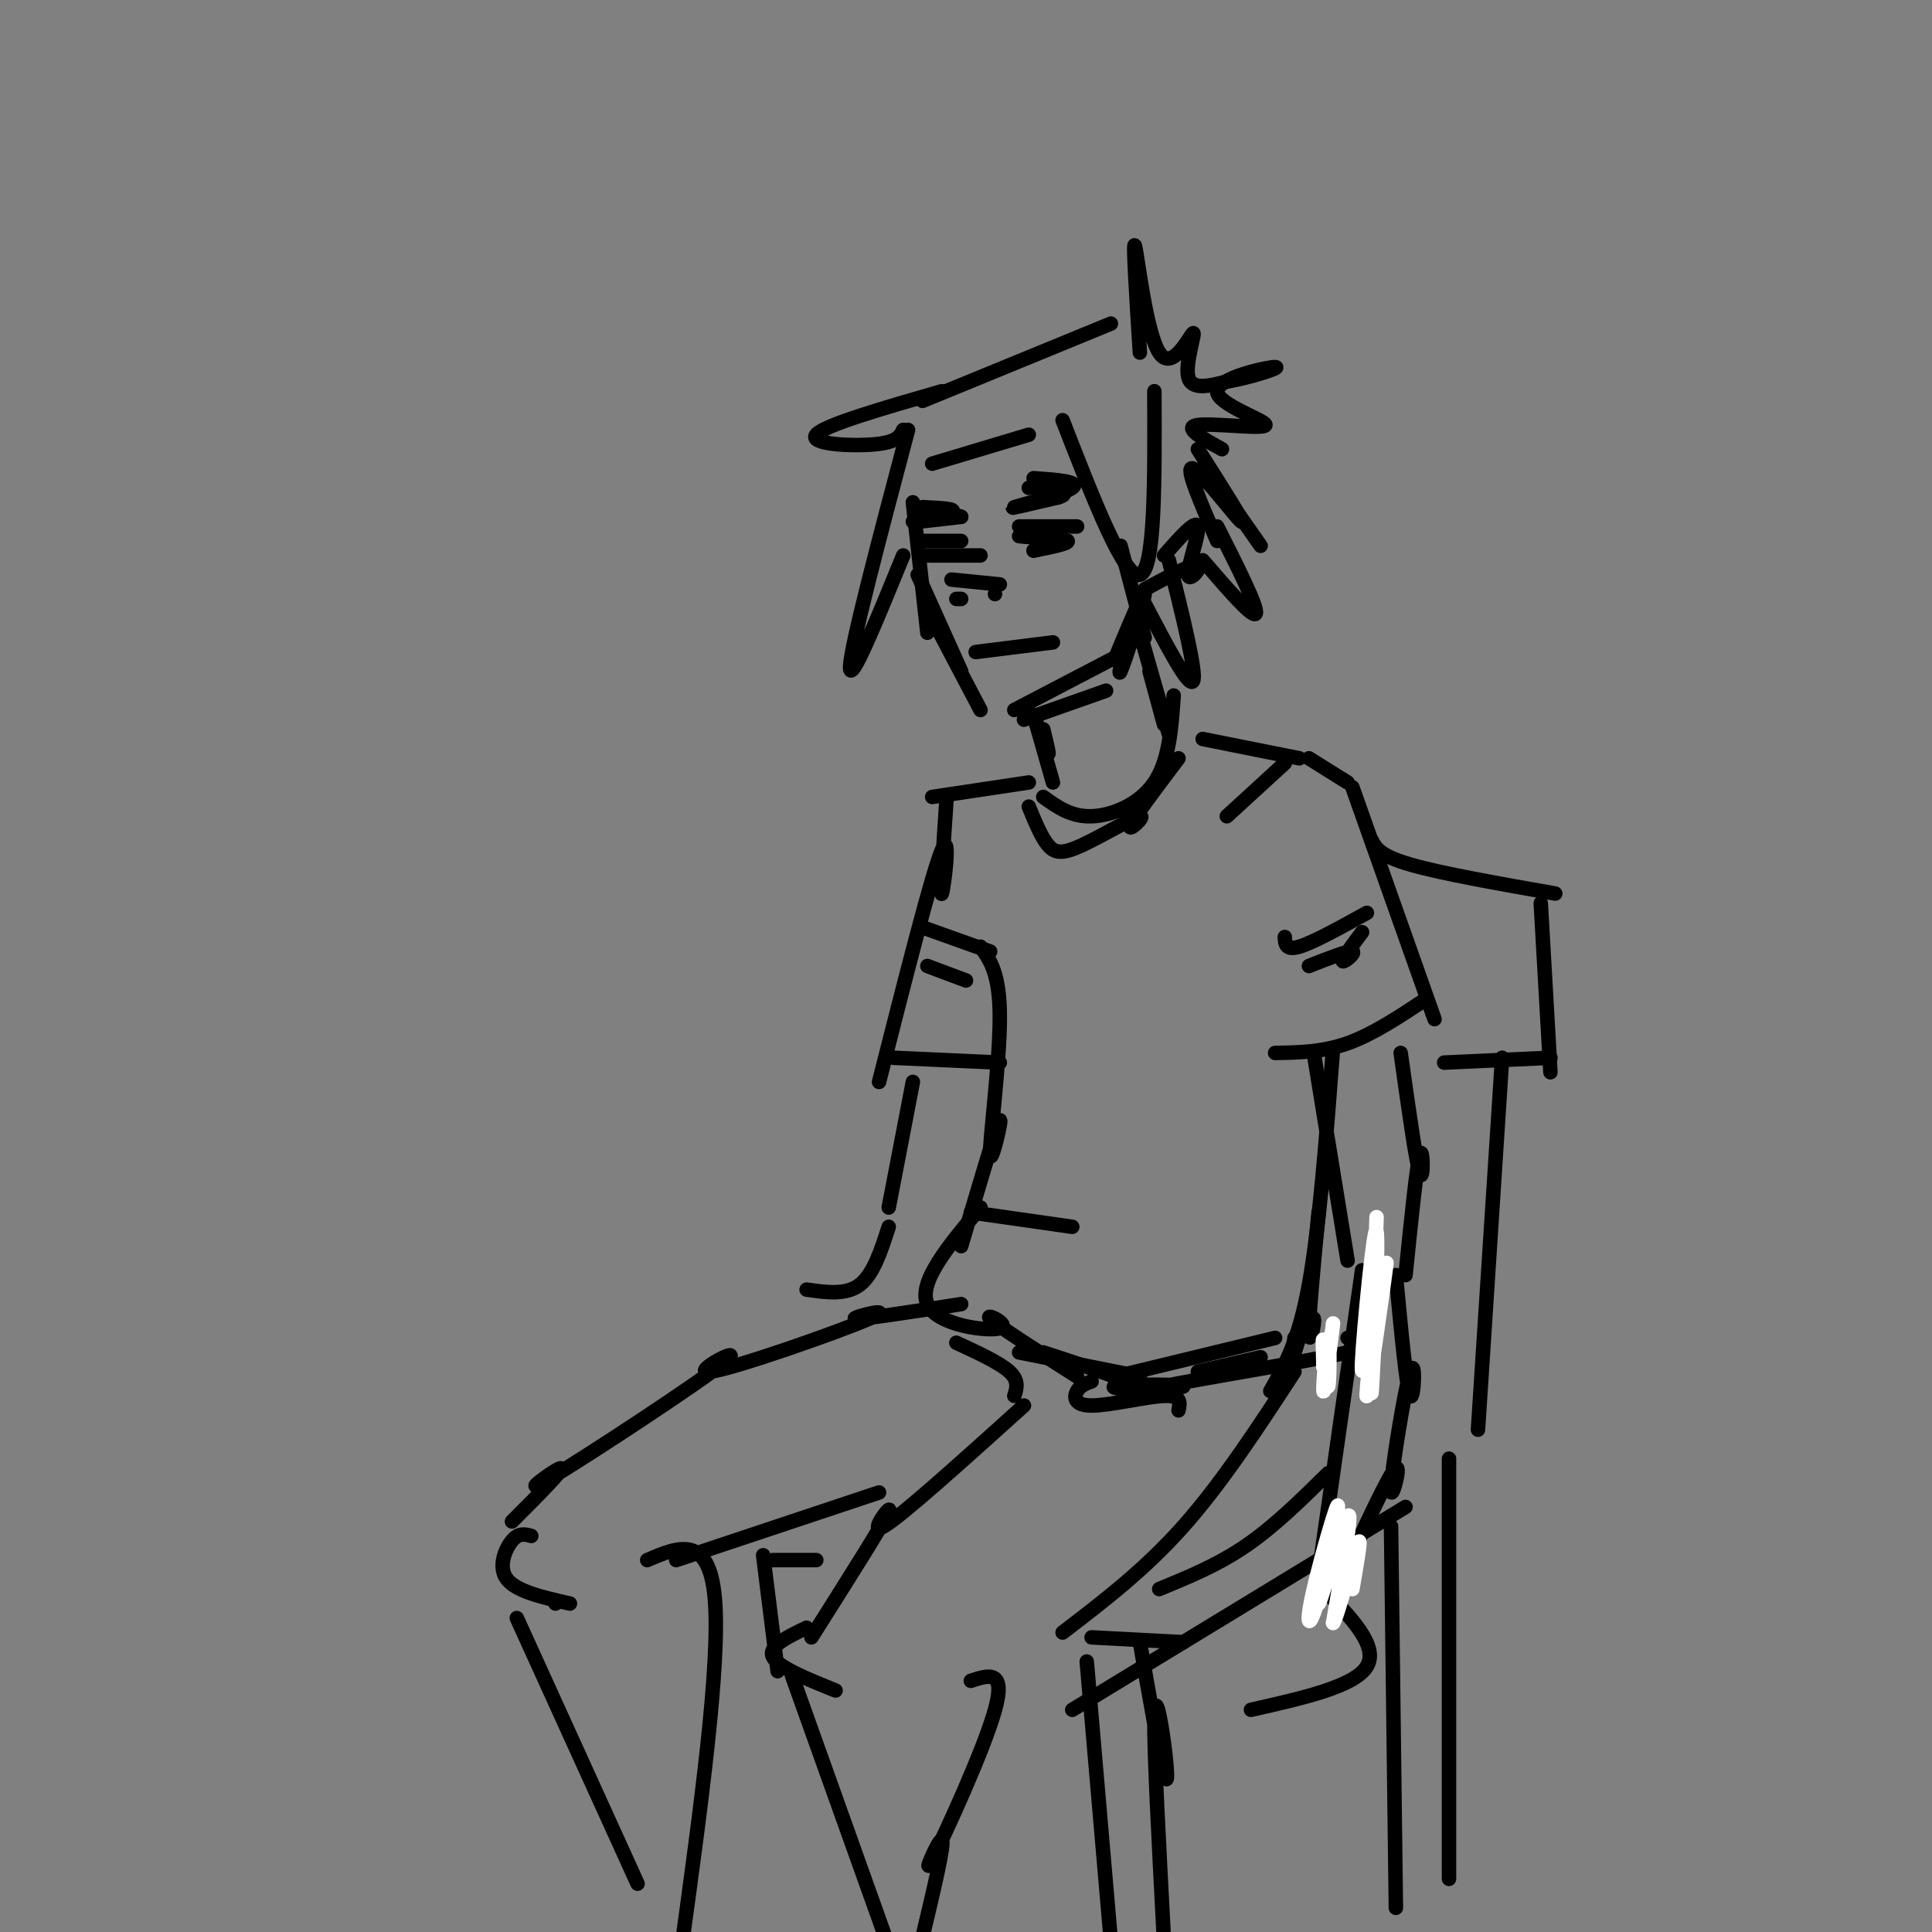 <svg viewBox='0 0 400 400' version='1.1' xmlns='http://www.w3.org/2000/svg' xmlns:xlink='http://www.w3.org/1999/xlink'><rect x="0" y="0" width="400" height="400" fill="#808080" stroke="none"/><g fill='none' stroke='#000000' stroke-width='3' stroke-linecap='round' stroke-linejoin='round'><path d='M189,104c0.000,0.000 3.000,27.000 3,27'/><path d='M190,119c0.000,0.000 9.000,20.000 9,20'/><path d='M193,128c0.000,0.000 10.000,19.000 10,19'/><path d='M212,149c0.000,0.000 17.000,-6.000 17,-6'/><path d='M210,147c0.000,0.000 23.000,-12.000 23,-12'/><path d='M231,136c3.167,-7.601 6.333,-15.202 6,-13c-0.333,2.202 -4.167,14.208 -5,16c-0.833,1.792 1.333,-6.631 2,-9c0.667,-2.369 -0.167,1.315 -1,5'/><path d='M233,135c-0.333,1.333 -0.667,2.167 -1,3'/><path d='M241,115c3.310,-3.756 6.619,-7.512 7,-6c0.381,1.512 -2.167,8.292 -2,10c0.167,1.708 3.048,-1.655 2,-2c-1.048,-0.345 -6.024,2.327 -11,5'/><path d='M236,131c0.000,0.000 6.000,21.000 6,21'/><path d='M238,139c0.000,0.000 3.000,11.000 3,11'/><path d='M214,148c1.333,3.750 2.667,7.500 3,8c0.333,0.500 -0.333,-2.250 -1,-5'/><path d='M214,148c0.000,0.000 4.000,14.000 4,14'/><path d='M203,196c2.024,2.810 4.048,5.619 4,15c-0.048,9.381 -2.167,25.333 -2,28c0.167,2.667 2.619,-7.952 2,-7c-0.619,0.952 -4.310,13.476 -8,26'/><path d='M199,270c-10.744,1.673 -21.489,3.345 -22,3c-0.511,-0.345 9.211,-2.708 3,0c-6.211,2.708 -28.355,10.488 -33,11c-4.645,0.512 8.209,-6.244 3,-2c-5.209,4.244 -28.479,19.489 -36,24c-7.521,4.511 0.708,-1.711 2,-2c1.292,-0.289 -4.354,5.356 -10,11'/><path d='M110,318c-1.289,-0.356 -2.578,-0.711 -4,1c-1.422,1.711 -2.978,5.489 -1,8c1.978,2.511 7.489,3.756 13,5'/><path d='M115,332c0.000,0.000 0.000,0.000 0,0'/><path d='M212,291c-12.711,11.467 -25.422,22.933 -29,25c-3.578,2.067 1.978,-5.267 1,-3c-0.978,2.267 -8.489,14.133 -16,26'/><path d='M167,337c-4.000,1.917 -8.000,3.833 -7,6c1.000,2.167 7.000,4.583 13,7'/><path d='M220,338c8.500,-6.500 17.000,-13.000 25,-22c8.000,-9.000 15.500,-20.500 23,-32'/><path d='M216,280c9.022,2.945 18.044,5.890 19,7c0.956,1.110 -6.153,0.386 -4,0c2.153,-0.386 13.567,-0.433 14,0c0.433,0.433 -10.114,1.347 -4,0c6.114,-1.347 28.890,-4.956 38,-7c9.110,-2.044 4.555,-2.522 0,-3'/><path d='M276,217c-1.417,18.583 -2.833,37.167 -5,49c-2.167,11.833 -5.083,16.917 -8,22'/><path d='M280,163c0.000,0.000 17.000,48.000 17,48'/><path d='M295,207c-5.417,3.583 -10.833,7.167 -16,9c-5.167,1.833 -10.083,1.917 -15,2'/><path d='M266,194c0.083,1.417 0.167,2.833 3,2c2.833,-0.833 8.417,-3.917 14,-7'/><path d='M271,200c4.111,-1.622 8.222,-3.244 9,-3c0.778,0.244 -1.778,2.356 -2,2c-0.222,-0.356 1.889,-3.178 4,-6'/><path d='M249,153c0.000,0.000 20.000,4.000 20,4'/><path d='M266,158c0.000,0.000 -12.000,11.000 -12,11'/><path d='M213,162c0.000,0.000 -20.000,3.000 -20,3'/><path d='M196,165c-0.711,10.511 -1.422,21.022 -1,20c0.422,-1.022 1.978,-13.578 0,-9c-1.978,4.578 -7.489,26.289 -13,48'/><path d='M185,219c0.000,0.000 22.000,1.000 22,1'/><path d='M191,192c0.000,0.000 14.000,5.000 14,5'/><path d='M192,200c0.000,0.000 8.000,3.000 8,3'/><path d='M189,224c0.000,0.000 -5.000,26.000 -5,26'/><path d='M272,218c0.000,0.000 7.000,43.000 7,43'/><path d='M290,218c1.622,11.556 3.244,23.111 4,25c0.756,1.889 0.644,-5.889 0,-4c-0.644,1.889 -1.822,13.444 -3,25'/><path d='M220,87c6.417,16.500 12.833,33.000 16,32c3.167,-1.000 3.083,-19.500 3,-38'/><path d='M216,165c2.867,2.067 5.733,4.133 10,4c4.267,-0.133 9.933,-2.467 13,-7c3.067,-4.533 3.533,-11.267 4,-18'/><path d='M213,167c1.293,3.161 2.587,6.322 4,8c1.413,1.678 2.946,1.872 7,0c4.054,-1.872 10.630,-5.812 12,-6c1.370,-0.188 -2.466,3.375 -2,2c0.466,-1.375 5.233,-7.687 10,-14'/><path d='M211,109c0.000,0.000 12.000,0.000 12,0'/><path d='M191,112c0.000,0.000 8.000,0.000 8,0'/><path d='M197,120c0.000,0.000 10.000,1.000 10,1'/><path d='M202,135c0.000,0.000 16.000,-2.000 16,-2'/><path d='M188,89c-5.917,22.333 -11.833,44.667 -12,49c-0.167,4.333 5.417,-9.333 11,-23'/><path d='M191,83c0.000,0.000 39.000,-16.000 39,-16'/><path d='M236,73c-0.756,-11.981 -1.512,-23.962 -1,-22c0.512,1.962 2.292,17.866 5,22c2.708,4.134 6.344,-3.502 7,-4c0.656,-0.498 -1.670,6.144 -1,9c0.670,2.856 4.335,1.928 8,1'/><path d='M254,79c4.457,-0.710 11.600,-2.986 10,-3c-1.600,-0.014 -11.944,2.233 -12,5c-0.056,2.767 10.177,6.053 10,7c-0.177,0.947 -10.765,-0.444 -14,0c-3.235,0.444 0.882,2.722 5,5'/><path d='M248,93c5.022,7.889 10.044,15.778 9,15c-1.044,-0.778 -8.156,-10.222 -10,-11c-1.844,-0.778 1.578,7.111 5,15'/><path d='M211,111c0.000,0.000 10.000,1.000 10,1'/><path d='M221,112c0.500,0.500 -3.250,1.250 -7,2'/><path d='M214,114c0.000,0.000 3.500,-1.000 7,-2'/><path d='M194,115c3.267,0.000 6.533,0.000 5,0c-1.533,0.000 -7.867,0.000 -8,0c-0.133,-0.000 5.933,0.000 12,0'/><path d='M213,101c0.000,0.000 7.000,-1.000 7,-1'/><path d='M220,100c0.833,-0.167 -0.583,-0.083 -2,0'/><path d='M191,105c3.644,0.178 7.289,0.356 6,1c-1.289,0.644 -7.511,1.756 -8,2c-0.489,0.244 4.756,-0.378 10,-1'/><path d='M199,107c-0.356,-0.378 -6.244,-0.822 -8,-1c-1.756,-0.178 0.622,-0.089 3,0'/><path d='M214,99c4.911,0.356 9.822,0.711 8,2c-1.822,1.289 -10.378,3.511 -12,4c-1.622,0.489 3.689,-0.756 9,-2'/><path d='M219,103c1.667,-0.500 1.333,-0.750 1,-1'/><path d='M193,96c0.000,0.000 20.000,-6.000 20,-6'/><path d='M232,113c0.000,0.000 5.000,19.000 5,19'/><path d='M237,125c4.583,8.750 9.167,17.500 10,16c0.833,-1.500 -2.083,-13.250 -5,-25'/><path d='M249,116c5.250,6.083 10.500,12.167 11,11c0.500,-1.167 -3.750,-9.583 -8,-18'/><path d='M254,103c0.000,0.000 7.000,10.000 7,10'/><path d='M195,81c-12.178,3.511 -24.356,7.022 -26,9c-1.644,1.978 7.244,2.422 12,2c4.756,-0.422 5.378,-1.711 6,-3'/><path d='M140,323c0.000,0.000 42.000,-14.000 42,-14'/><path d='M226,286c-1.179,0.429 -2.357,0.857 -3,2c-0.643,1.143 -0.750,3.000 3,3c3.750,0.000 11.357,-1.857 15,-2c3.643,-0.143 3.321,1.429 3,3'/><path d='M198,278c4.500,2.083 9.000,4.167 11,6c2.000,1.833 1.500,3.417 1,5'/><path d='M107,335c0.000,0.000 25.000,55.000 25,55'/><path d='M164,347c0.000,0.000 20.000,56.000 20,56'/><path d='M201,348c3.667,-1.208 7.333,-2.417 5,6c-2.333,8.417 -10.667,26.458 -13,31c-2.333,4.542 1.333,-4.417 2,-4c0.667,0.417 -1.667,10.208 -4,20'/><path d='M284,174c0.833,1.583 1.667,3.167 8,5c6.333,1.833 18.167,3.917 30,6'/><path d='M319,187c0.000,0.000 2.000,35.000 2,35'/><path d='M299,220c0.000,0.000 22.000,-1.000 22,-1'/><path d='M311,219c0.000,0.000 -5.000,77.000 -5,77'/><path d='M222,354c0.000,0.000 69.000,-42.000 69,-42'/><path d='M226,339c0.000,0.000 19.000,1.000 19,1'/><path d='M240,329c6.083,-2.500 12.167,-5.000 18,-9c5.833,-4.000 11.417,-9.500 17,-15'/><path d='M236,340c2.042,11.667 4.083,23.333 5,27c0.917,3.667 0.708,-0.667 0,-6c-0.708,-5.333 -1.917,-11.667 -2,-5c-0.083,6.667 0.958,26.333 2,46'/><path d='M225,344c0.000,0.000 5.000,58.000 5,58'/><path d='M300,302c0.000,0.000 0.000,87.000 0,87'/><path d='M288,316c0.000,0.000 1.000,79.000 1,79'/><path d='M282,263c0.000,0.000 -10.000,70.000 -10,70'/><path d='M289,264c1.121,11.927 2.242,23.853 3,25c0.758,1.147 1.152,-8.486 0,-5c-1.152,3.486 -3.848,20.093 -4,24c-0.152,3.907 2.242,-4.884 1,-4c-1.242,0.884 -6.121,11.442 -11,22'/><path d='M274,329c5.750,5.917 11.500,11.833 9,16c-2.500,4.167 -13.250,6.583 -24,9'/><path d='M184,254c-1.583,4.917 -3.167,9.833 -6,12c-2.833,2.167 -6.917,1.583 -11,1'/><path d='M158,322c0.000,0.000 3.000,24.000 3,24'/><path d='M160,323c0.000,0.000 9.000,0.000 9,0'/><path d='M134,323c6.417,-2.750 12.833,-5.500 14,8c1.167,13.500 -2.917,43.250 -7,73'/><path d='M271,157c0.000,0.000 8.000,5.000 8,5'/><path d='M198,124c0.000,0.000 1.000,0.000 1,0'/><path d='M206,123c0.000,0.000 0.000,0.000 0,0'/><path d='M201,251c0.000,0.000 21.000,3.000 21,3'/><path d='M203,250c-6.512,7.756 -13.024,15.512 -11,20c2.024,4.488 12.583,5.708 15,5c2.417,-0.708 -3.310,-3.345 -2,-2c1.310,1.345 9.655,6.673 18,12'/><path d='M211,280c0.000,0.000 25.000,5.000 25,5'/><path d='M231,285c0.000,0.000 33.000,-8.000 33,-8'/><path d='M248,284c0.000,0.000 13.000,-3.000 13,-3'/><path d='M273,251c-1.044,11.022 -2.089,22.044 -2,25c0.089,2.956 1.311,-2.156 1,-3c-0.311,-0.844 -2.156,2.578 -4,6'/><path d='M270,273c-0.833,3.167 -1.667,6.333 -2,7c-0.333,0.667 -0.167,-1.167 0,-3'/></g>
<g fill='none' stroke='#ffffff' stroke-width='3' stroke-linecap='round' stroke-linejoin='round'><path d='M277,316c-1.915,7.448 -3.830,14.896 -5,18c-1.170,3.104 -1.595,1.865 0,-5c1.595,-6.865 5.211,-19.356 5,-17c-0.211,2.356 -4.249,19.557 -4,20c0.249,0.443 4.785,-15.874 6,-18c1.215,-2.126 -0.893,9.937 -3,22'/><path d='M276,336c0.689,-0.533 3.911,-12.867 5,-16c1.089,-3.133 0.044,2.933 -1,9'/><path d='M285,252c-0.643,19.839 -1.286,39.679 -1,36c0.286,-3.679 1.500,-30.875 1,-33c-0.500,-2.125 -2.714,20.821 -3,27c-0.286,6.179 1.357,-4.411 3,-15'/><path d='M285,267c-0.274,4.571 -2.458,23.500 -2,22c0.458,-1.500 3.560,-23.429 4,-27c0.440,-3.571 -1.780,11.214 -4,26'/><path d='M276,274c-0.951,7.545 -1.901,15.091 -2,14c-0.099,-1.091 0.654,-10.818 1,-11c0.346,-0.182 0.285,9.182 0,10c-0.285,0.818 -0.796,-6.909 -1,-9c-0.204,-2.091 -0.102,1.455 0,5'/><path d='M274,283c0.000,-0.244 0.000,-3.356 0,-4c0.000,-0.644 0.000,1.178 0,3'/></g>
</svg>